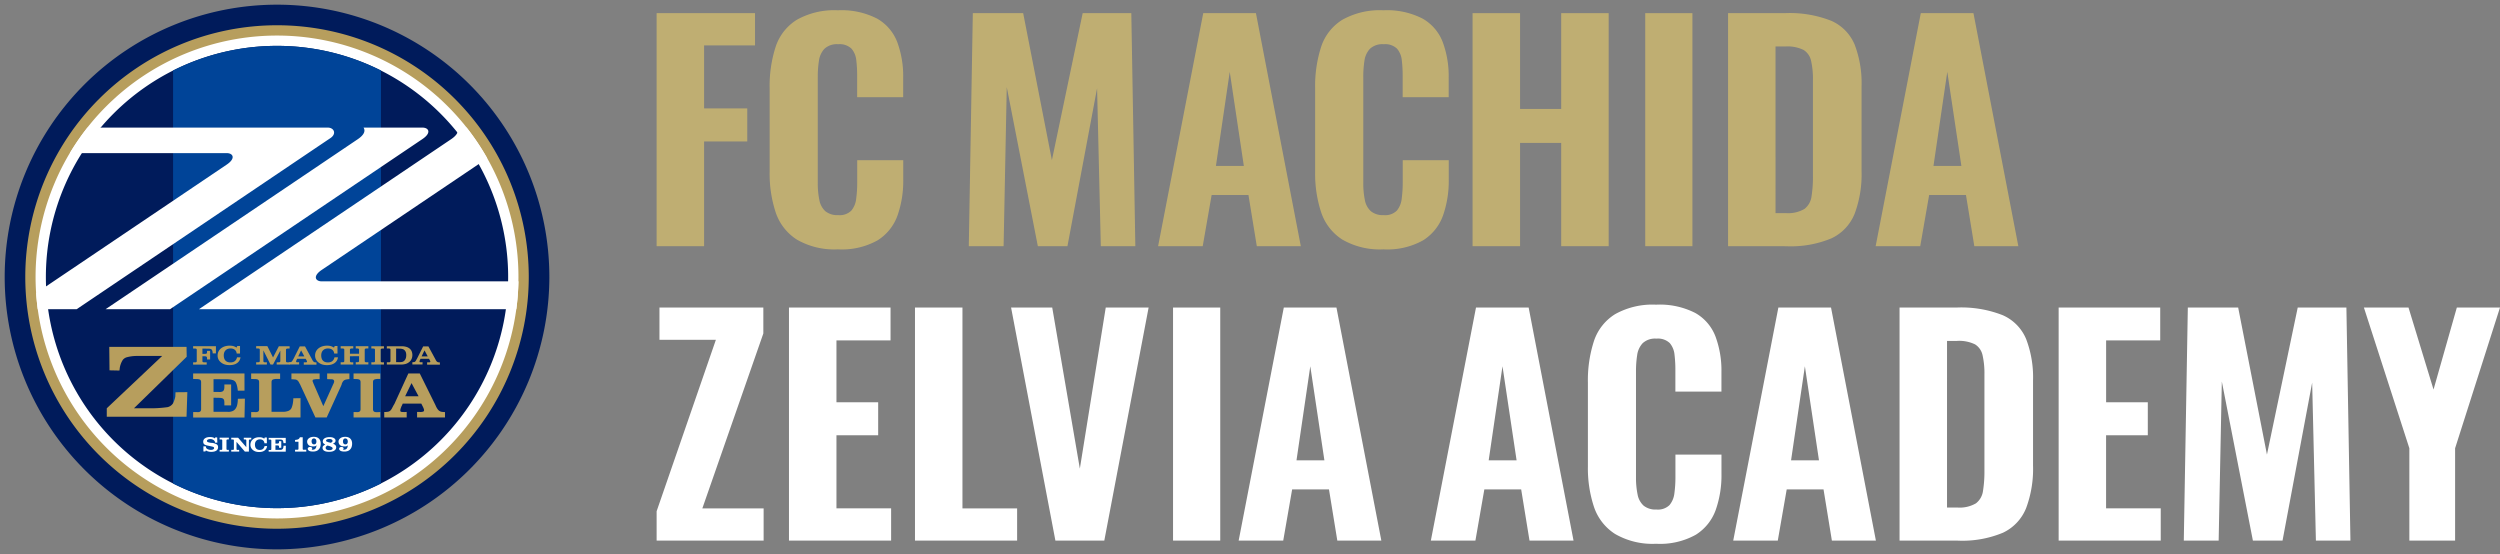 <svg xmlns="http://www.w3.org/2000/svg" width="243.671" height="54" viewBox="0 0 243.671 54">
  <rect x="0" y="0" width="243.671" height="54" fill="#808080" stroke="none"/>
  <g id="logo" transform="translate(-651.908 -557.046)">
    <g id="グループ_50" data-name="グループ 50" transform="translate(-9 1)">
      <g id="グループ_14" data-name="グループ 14" transform="translate(724.908 585.741)">
        <path id="パス_10" data-name="パス 10" d="M724.908,617.865v-2.86l5.777-16.714h-5.5V595.15h10.124v2.525l-5.945,17.05h5.973v3.141Z" transform="translate(-724.908 -594.869)" fill="#fff"/>
        <path id="パス_11" data-name="パス 11" d="M741.872,617.865V595.15h9.9v3.2H746.5v6.03h4.066V607.6H746.5v7.123h5.328v3.141Z" transform="translate(-728.972 -594.869)" fill="#fff"/>
        <path id="パス_12" data-name="パス 12" d="M758.023,617.865V595.15h4.627v19.575h5.328v3.141Z" transform="translate(-732.841 -594.869)" fill="#fff"/>
        <path id="パス_13" data-name="パス 13" d="M774.66,617.865l-4.319-22.715h4.01l2.692,15.7,2.524-15.7h4.179l-4.319,22.715Z" transform="translate(-735.792 -594.869)" fill="#fff"/>
        <path id="パス_14" data-name="パス 14" d="M791.1,617.865V595.15h4.6v22.715Z" transform="translate(-740.765 -594.869)" fill="#fff"/>
        <path id="パス_15" data-name="パス 15" d="M799.51,617.865l4.4-22.715h5.132l4.375,22.715h-4.291l-.813-4.992h-3.59l-.869,4.992Zm5.637-7.824h2.72l-1.375-9.169Z" transform="translate(-742.78 -594.869)" fill="#fff"/>
        <path id="パス_16" data-name="パス 16" d="M824.144,617.865l4.4-22.715h5.132l4.375,22.715h-4.291l-.813-4.992h-3.59l-.87,4.992Zm5.637-7.824h2.72l-1.375-9.169Z" transform="translate(-748.681 -594.869)" fill="#fff"/>
        <path id="パス_17" data-name="パス 17" d="M850.925,618.086a7.281,7.281,0,0,1-4-.954,5.024,5.024,0,0,1-2.062-2.65,11.991,11.991,0,0,1-.589-3.94v-8.161a12.39,12.39,0,0,1,.589-4.052,4.894,4.894,0,0,1,2.062-2.621,7.462,7.462,0,0,1,4-.926,7.587,7.587,0,0,1,3.827.815,4.455,4.455,0,0,1,1.963,2.3,9.532,9.532,0,0,1,.575,3.449v1.907H852.8v-2.132a12.262,12.262,0,0,0-.084-1.472,2.046,2.046,0,0,0-.462-1.122,1.663,1.663,0,0,0-1.3-.435,1.77,1.77,0,0,0-1.347.45,2.132,2.132,0,0,0-.532,1.163,10.2,10.2,0,0,0-.113,1.584v10.32a8,8,0,0,0,.154,1.669,1.936,1.936,0,0,0,.589,1.093,1.847,1.847,0,0,0,1.249.378,1.615,1.615,0,0,0,1.275-.434,2.174,2.174,0,0,0,.477-1.164,11.6,11.6,0,0,0,.1-1.543v-2.215h4.487v1.879a10.179,10.179,0,0,1-.561,3.519,4.739,4.739,0,0,1-1.935,2.412A7.148,7.148,0,0,1,850.925,618.086Z" transform="translate(-753.504 -594.781)" fill="#fff"/>
        <path id="パス_18" data-name="パス 18" d="M862.9,617.865l4.4-22.715h5.132l4.374,22.715h-4.29l-.814-4.992h-3.589l-.87,4.992Zm5.637-7.824h2.721l-1.375-9.169Z" transform="translate(-757.965 -594.869)" fill="#fff"/>
        <path id="パス_19" data-name="パス 19" d="M884.217,617.865V595.15h5.553a11.017,11.017,0,0,1,4.5.744,4.377,4.377,0,0,1,2.285,2.327,10.456,10.456,0,0,1,.673,4.053v8.272a10.953,10.953,0,0,1-.673,4.151,4.5,4.5,0,0,1-2.257,2.4,10.279,10.279,0,0,1-4.417.771Zm4.627-3.225h.982a3.144,3.144,0,0,0,1.837-.407,1.824,1.824,0,0,0,.687-1.205,11.77,11.77,0,0,0,.14-1.977v-9.366a7.915,7.915,0,0,0-.183-1.893,1.65,1.65,0,0,0-.729-1.052,3.539,3.539,0,0,0-1.78-.337h-.953Z" transform="translate(-763.071 -594.869)" fill="#fff"/>
        <path id="パス_20" data-name="パス 20" d="M904.61,617.865V595.15h9.9v3.2h-5.273v6.03H913.3V607.6h-4.067v7.123h5.328v3.141Z" transform="translate(-767.957 -594.869)" fill="#fff"/>
        <path id="パス_21" data-name="パス 21" d="M920.651,617.865l.393-22.715h4.907l2.805,14.331,3-14.331H936.5l.393,22.715h-3.366l-.364-15.4-2.888,15.4h-2.889l-3.028-15.508-.309,15.508Z" transform="translate(-771.8 -594.869)" fill="#fff"/>
        <path id="パス_22" data-name="パス 22" d="M948.166,617.865v-9l-4.43-13.714h4.347l2.439,7.992,2.271-7.992H957l-4.375,13.714v9Z" transform="translate(-777.33 -594.869)" fill="#fff"/>
      </g>
      <g id="グループ_15" data-name="グループ 15" transform="translate(724.908 557.046)">
        <path id="パス_23" data-name="パス 23" d="M756.088,580.13V557.415h9.591v3.141h-4.963V566.7h4.206v3.225h-4.206V580.13Z" transform="translate(-756.088 -557.134)" fill="#bfae72"/>
        <path id="パス_24" data-name="パス 24" d="M777.226,580.35a7.288,7.288,0,0,1-4-.953,5.03,5.03,0,0,1-2.061-2.65,12.015,12.015,0,0,1-.589-3.94v-8.16a12.408,12.408,0,0,1,.589-4.052,4.893,4.893,0,0,1,2.061-2.621,7.452,7.452,0,0,1,4-.926,7.59,7.59,0,0,1,3.828.814,4.463,4.463,0,0,1,1.964,2.3,9.544,9.544,0,0,1,.574,3.45v1.907h-4.487v-2.132a12.291,12.291,0,0,0-.084-1.473,2.052,2.052,0,0,0-.463-1.121,1.66,1.66,0,0,0-1.3-.436,1.772,1.772,0,0,0-1.346.449,2.134,2.134,0,0,0-.532,1.164,10.206,10.206,0,0,0-.113,1.584v10.32a8.048,8.048,0,0,0,.154,1.668,1.942,1.942,0,0,0,.589,1.094,1.846,1.846,0,0,0,1.248.378,1.614,1.614,0,0,0,1.276-.435,2.165,2.165,0,0,0,.477-1.163,11.524,11.524,0,0,0,.1-1.542v-2.215h4.487v1.878a10.186,10.186,0,0,1-.561,3.519,4.739,4.739,0,0,1-1.935,2.412A7.143,7.143,0,0,1,777.226,580.35Z" transform="translate(-759.56 -557.046)" fill="#bfae72"/>
        <path id="パス_25" data-name="パス 25" d="M796.1,580.13l.392-22.715H801.4l2.8,14.331,3-14.331h4.74l.393,22.715h-3.365l-.364-15.4-2.889,15.4H802.83L799.8,564.622l-.308,15.508Z" transform="translate(-765.673 -557.134)" fill="#bfae72"/>
        <path id="パス_26" data-name="パス 26" d="M820.364,580.13l4.4-22.715H829.9l4.375,22.715h-4.29l-.814-4.992h-3.588l-.87,4.992ZM826,572.306h2.721l-1.374-9.17Z" transform="translate(-771.486 -557.134)" fill="#bfae72"/>
        <path id="パス_27" data-name="パス 27" d="M847.145,580.35a7.288,7.288,0,0,1-4-.953,5.03,5.03,0,0,1-2.062-2.65,12.014,12.014,0,0,1-.589-3.94v-8.16a12.407,12.407,0,0,1,.589-4.052,4.893,4.893,0,0,1,2.062-2.621,7.452,7.452,0,0,1,4-.926,7.586,7.586,0,0,1,3.827.814,4.456,4.456,0,0,1,1.963,2.3,9.526,9.526,0,0,1,.575,3.45v1.907h-4.486v-2.132a12.238,12.238,0,0,0-.084-1.473,2.05,2.05,0,0,0-.463-1.121,1.659,1.659,0,0,0-1.3-.436,1.773,1.773,0,0,0-1.346.449,2.135,2.135,0,0,0-.532,1.164,10.191,10.191,0,0,0-.113,1.584v10.32a8.048,8.048,0,0,0,.154,1.668,1.942,1.942,0,0,0,.589,1.094,1.845,1.845,0,0,0,1.248.378,1.615,1.615,0,0,0,1.276-.435,2.168,2.168,0,0,0,.477-1.163,11.6,11.6,0,0,0,.1-1.542v-2.215h4.486v1.878a10.193,10.193,0,0,1-.56,3.519,4.74,4.74,0,0,1-1.935,2.412A7.143,7.143,0,0,1,847.145,580.35Z" transform="translate(-776.309 -557.046)" fill="#bfae72"/>
        <path id="パス_28" data-name="パス 28" d="M860.671,580.13V557.415H865.3v9.338h4.01v-9.338h4.627V580.13h-4.627V570.063H865.3V580.13Z" transform="translate(-781.142 -557.134)" fill="#bfae72"/>
        <path id="パス_29" data-name="パス 29" d="M882.8,580.13V557.415h4.6V580.13Z" transform="translate(-786.442 -557.134)" fill="#bfae72"/>
        <path id="パス_30" data-name="パス 30" d="M893.419,580.13V557.415h5.553a11,11,0,0,1,4.5.744,4.378,4.378,0,0,1,2.286,2.327,10.467,10.467,0,0,1,.672,4.052v8.273a10.97,10.97,0,0,1-.672,4.151,4.494,4.494,0,0,1-2.258,2.4,10.276,10.276,0,0,1-4.417.772Zm4.627-3.225h.982a3.152,3.152,0,0,0,1.836-.407,1.827,1.827,0,0,0,.687-1.206,11.787,11.787,0,0,0,.14-1.978v-9.366a7.957,7.957,0,0,0-.182-1.893,1.656,1.656,0,0,0-.729-1.052,3.543,3.543,0,0,0-1.781-.338h-.954Z" transform="translate(-788.987 -557.134)" fill="#bfae72"/>
        <path id="パス_31" data-name="パス 31" d="M912.336,580.13l4.4-22.715h5.132l4.375,22.715h-4.29l-.814-4.992h-3.589l-.869,4.992Zm5.636-7.824h2.72l-1.374-9.17Z" transform="translate(-793.519 -557.134)" fill="#bfae72"/>
      </g>
    </g>
    <g id="グループ_49" data-name="グループ 49" transform="translate(-315.295 210.742)">
      <path id="パス_52" data-name="パス 52" d="M994.2,400.3a27,27,0,1,1,27-27,27.031,27.031,0,0,1-27,27" transform="translate(0)" fill="none"/>
      <g id="グループ_48" data-name="グループ 48" transform="translate(967.659 346.759)">
        <path id="パス_53" data-name="パス 53" d="M994.847,400.49a26.544,26.544,0,1,1,26.544-26.545,26.575,26.575,0,0,1-26.544,26.545" transform="translate(-968.302 -347.401)" fill="#001b5b"/>
        <path id="パス_54" data-name="パス 54" d="M997.673,401.309a24.537,24.537,0,1,1,24.537-24.537,24.565,24.565,0,0,1-24.537,24.537" transform="translate(-971.128 -350.228)" fill="#b79e5d"/>
        <path id="パス_55" data-name="パス 55" d="M999.087,401.719a23.533,23.533,0,1,0-23.533-23.533,23.559,23.559,0,0,0,23.533,23.533" transform="translate(-972.543 -351.642)" fill="#fff"/>
        <g id="グループ_44" data-name="グループ 44" transform="translate(4.015 4.015)">
          <path id="パス_56" data-name="パス 56" d="M1023.03,379.6A22.529,22.529,0,1,1,1000.5,357.07,22.529,22.529,0,0,1,1023.03,379.6" transform="translate(-977.972 -357.07)" fill="#001b5b"/>
          <g id="グループ_43" data-name="グループ 43" transform="translate(12.398)">
            <path id="パス_57" data-name="パス 57" d="M1007.83,399.726a22.566,22.566,0,0,0,20.262,0V359.472a22.564,22.564,0,0,0-20.262,0Z" transform="translate(-1007.83 -357.07)" fill="#004498"/>
          </g>
        </g>
        <path id="パス_58" data-name="パス 58" d="M1004.106,376.256H980.689a23.617,23.617,0,0,0-1.718,2.487h15.287c.613,0,.916.5.006,1.116l-18.581,12.527q.054.794.157,1.573h3.791s23.995-16.186,24.726-16.672c.646-.428.363-1.031-.25-1.031m-.581,14.987c-.614,0-.916-.5-.006-1.116l16.131-10.875a23.489,23.489,0,0,0-2.014-3h-.939c.232.365-.01.751-.538,1.115l-24.606,16.588h30.933a23.88,23.88,0,0,0,.206-2.716Zm9.808-14.987h-5.738c.23.365-.011.751-.54,1.115L982.45,393.959h6.283l24.605-16.588c.91-.614.608-1.115-.005-1.115" transform="translate(-972.617 -364.274)" fill="#fff"/>
        <g id="グループ_47" data-name="グループ 47" transform="translate(9.953 33.242)">
          <g id="グループ_45" data-name="グループ 45">
            <path id="パス_59" data-name="パス 59" d="M993.518,429.927a.474.474,0,0,1-.017.107l-.964-.021-.024-2.286h7.532l.015.963-5.136,5.018h1.333a11.608,11.608,0,0,0,1.943-.108.871.871,0,0,0,.534-.382,2.548,2.548,0,0,0,.218-.654l.018-.414,1.154-.012-.08,2.4h-7.774v-.826l5.4-5.1h-2.547a3.734,3.734,0,0,0-.85.113.776.776,0,0,0-.437.265,2.015,2.015,0,0,0-.316.945" transform="translate(-992.272 -427.614)" fill="#b79e5d"/>
            <path id="パス_60" data-name="パス 60" d="M1017.547,435.652h-.652a2.957,2.957,0,0,0-.074-.463,1.529,1.529,0,0,0-.131-.354.512.512,0,0,0-.3-.221,1.864,1.864,0,0,0-.572-.073l-1.29-.013v1.247h.5a.024.024,0,0,0,.015.006h.037a.917.917,0,0,0,.237-.026.317.317,0,0,0,.151-.076.314.314,0,0,0,.088-.154.9.9,0,0,0,.029-.244v-.238h.66v2.044h-.66v-.257a1.033,1.033,0,0,0-.024-.241.258.258,0,0,0-.086-.145.306.306,0,0,0-.165-.074,1.444,1.444,0,0,0-.282-.023l-.5-.012v1.376h1.385a.017.017,0,0,0,.011.006h.025a1.1,1.1,0,0,0,.422-.073.664.664,0,0,0,.29-.223,1,1,0,0,0,.176-.394,2.623,2.623,0,0,0,.059-.588l.689-.013-.037,1.838h-5.006v-.527h.382a.07.07,0,0,0,.029.006h.022a.679.679,0,0,0,.155-.016.257.257,0,0,0,.1-.048.191.191,0,0,0,.065-.09.391.391,0,0,0,.023-.142V434.81a.355.355,0,0,0-.023-.129.193.193,0,0,0-.065-.09.346.346,0,0,0-.121-.051.774.774,0,0,0-.187-.02l-.382-.013v-.533h5.006Z" transform="translate(-1004.125 -431.268)" fill="#b79e5d"/>
            <path id="パス_61" data-name="パス 61" d="M1029.15,437.708a1.532,1.532,0,0,0,.62-.083.572.572,0,0,0,.319-.289,2.1,2.1,0,0,0,.125-.431,3.267,3.267,0,0,0,.051-.514l.7-.012v1.883h-4.81v-.527h.382a.074.074,0,0,0,.03.006h.022a.673.673,0,0,0,.154-.016.246.246,0,0,0,.1-.049.192.192,0,0,0,.067-.09.4.4,0,0,0,.021-.141V434.81a.367.367,0,0,0-.021-.129.2.2,0,0,0-.067-.09.33.33,0,0,0-.121-.051.759.759,0,0,0-.187-.02l-.382-.013v-.533h2.823v.533h-.44a1.519,1.519,0,0,0-.187.033.336.336,0,0,0-.121.051.2.2,0,0,0-.066.09.407.407,0,0,0-.022.142v2.885Z" transform="translate(-1012.083 -431.268)" fill="#b79e5d"/>
            <path id="パス_62" data-name="パス 62" d="M1039.679,435.022a.619.619,0,0,0,.047-.1.4.4,0,0,0,.026-.077.2.2,0,0,0,.018-.058.362.362,0,0,0,0-.051.2.2,0,0,0-.018-.087.177.177,0,0,0-.055-.061.212.212,0,0,0-.089-.039.672.672,0,0,0-.139-.012l-.381-.013v-.552h2.17v.552a2,2,0,0,0-.341.045.479.479,0,0,0-.2.09.592.592,0,0,0-.114.135,1.057,1.057,0,0,0-.084.174.1.1,0,0,0-.01.029.124.124,0,0,0,0,.029.075.075,0,0,0-.011.029.109.109,0,0,1-.012.03c0,.008-.009.018-.014.029a.062.062,0,0,0-.008.029.309.309,0,0,1-.014.035.294.294,0,0,1-.015.029l-1.392,3.053h-1.1l-1.5-3.239c-.015-.022-.029-.046-.044-.071a.519.519,0,0,1-.037-.077c-.014-.022-.028-.043-.04-.064s-.023-.04-.033-.058a.534.534,0,0,0-.114-.116.425.425,0,0,0-.129-.064c-.049-.009-.11-.016-.184-.022s-.159-.01-.256-.01v-.565h2.749v.552H1038c-.064.008-.116.016-.157.022a.518.518,0,0,0-.1.022.135.135,0,0,0-.056.048.13.13,0,0,0-.018.068v.028a.052.052,0,0,0,.007.029.061.061,0,0,0,.008.033l.014.025v.01s0,0,.007,0v.012a.016.016,0,0,0,.005.013.024.024,0,0,0,.01.013.067.067,0,0,0,0,.016c0,.007.007.014.011.023v.01s0,0,.008,0,0,.008,0,.01a.012.012,0,0,1,0,.01l.976,2.243Z" transform="translate(-1017.61 -431.268)" fill="#b79e5d"/>
            <path id="パス_63" data-name="パス 63" d="M1050.193,433.975h2.605v.533h-.316a1.648,1.648,0,0,0-.187.032.34.34,0,0,0-.12.051.2.2,0,0,0-.066.09.419.419,0,0,0-.021.142v2.608a.462.462,0,0,0,.021.151.2.2,0,0,0,.066.094.258.258,0,0,0,.12.054.908.908,0,0,0,.188.016l.316-.012v.527h-2.605v-.527h.288a.087.087,0,0,0,.03.006h.023a.635.635,0,0,0,.153-.016.256.256,0,0,0,.1-.048.189.189,0,0,0,.066-.09.407.407,0,0,0,.022-.142V434.81a.368.368,0,0,0-.022-.129.191.191,0,0,0-.066-.09.355.355,0,0,0-.12-.051.79.79,0,0,0-.188-.02l-.288-.013Z" transform="translate(-1026.142 -431.268)" fill="#b79e5d"/>
            <path id="パス_64" data-name="パス 64" d="M1059.2,436.911c-.005.013-.01.024-.014.032a.042.042,0,0,0-.008.026.288.288,0,0,1-.015.032l-.015.026c0,.017-.011.034-.019.051s-.016.034-.025.051-.011.025-.019.038l-.019.039a.053.053,0,0,0-.011.016.079.079,0,0,0,0,.016c0,.009-.009.016-.01.02a.031.031,0,0,0,0,.019.291.291,0,0,0-.034.077c-.007.026-.016.052-.025.077s-.01.051-.015.077a.349.349,0,0,0-.007.071.172.172,0,0,0,.018.081.1.1,0,0,0,.064.048.52.52,0,0,0,.12.019c.056,0,.125.007.209.007l.212-.014v.541H1057.4v-.541a.024.024,0,0,0,.019.007h.055a1.586,1.586,0,0,0,.216-.013.892.892,0,0,0,.172-.038.432.432,0,0,0,.154-.11.871.871,0,0,0,.139-.2l.03-.061c.01-.02.02-.038.03-.054l.015-.026a.123.123,0,0,0,.014-.032c.005-.008.01-.017.015-.026a.161.161,0,0,0,.015-.025v-.01s0-.005.007-.01a.014.014,0,0,0,.007-.012.019.019,0,0,1,.005-.013.033.033,0,0,1,.011-.013.188.188,0,0,0,.021-.035.248.248,0,0,1,.022-.035c.005-.009.012-.019.018-.032a.351.351,0,0,0,.019-.039.428.428,0,0,0,.04-.07c.012-.026.024-.052.033-.078l1.291-2.821h1.115l1.525,3.077a.387.387,0,0,1,.022.055.168.168,0,0,0,.023.042.179.179,0,0,0,.018.046.245.245,0,0,1,.018.039.172.172,0,0,1,.023.038.126.126,0,0,0,.022.039.149.149,0,0,0,.018.035l.019.029a.849.849,0,0,0,.127.167.543.543,0,0,0,.144.109.573.573,0,0,0,.2.064,1.881,1.881,0,0,0,.3.02v.527H1060.6v-.541h.257a.051.051,0,0,0,.023.007h.058a.867.867,0,0,0,.139-.01c.038-.007.073-.014.1-.022a.177.177,0,0,0,.078-.052.12.12,0,0,0,.025-.077.3.3,0,0,0-.007-.068.784.784,0,0,0-.021-.081c-.01-.026-.02-.052-.033-.08a.861.861,0,0,1-.032-.086l-.016-.026c0-.009-.01-.017-.014-.026l-.015-.025c0-.009-.01-.02-.015-.032s-.019-.042-.029-.061-.019-.038-.029-.054l-.026-.055c-.007-.015-.016-.031-.025-.048v-.013Zm.858-2-.623,1.286h1.312Z" transform="translate(-1030.357 -431.268)" fill="#b79e5d"/>
            <path id="パス_65" data-name="パス 65" d="M1014.759,428.278h-.317a.954.954,0,0,0-.017-.182.626.626,0,0,0-.05-.15.213.213,0,0,0-.125-.1.718.718,0,0,0-.242-.033l-.565-.006v.513h.217a.034.034,0,0,0,.015,0h.011a.507.507,0,0,0,.1-.008.121.121,0,0,0,.06-.027.112.112,0,0,0,.036-.059.366.366,0,0,0,.012-.1v-.1h.3v.842h-.3v-.1a.411.411,0,0,0-.012-.105.115.115,0,0,0-.036-.063.151.151,0,0,0-.07-.032.53.53,0,0,0-.12-.011l-.214-.005v.463a.164.164,0,0,0,.01.063.072.072,0,0,0,.03.038.131.131,0,0,0,.054.021.527.527,0,0,0,.089.006l.234,0v.222h-1.323v-.219h.173l.014,0h.01a.342.342,0,0,0,.07-.006.1.1,0,0,0,.047-.021.075.075,0,0,0,.03-.037.14.14,0,0,0,.01-.059v-1.1a.124.124,0,0,0-.01-.053.08.08,0,0,0-.03-.037.148.148,0,0,0-.054-.021.351.351,0,0,0-.086-.009l-.173-.005v-.222h2.222Z" transform="translate(-1004.122 -427.527)" fill="#b79e5d"/>
            <path id="パス_66" data-name="パス 66" d="M1020.467,428.22h-.324a.577.577,0,0,0-.055-.206.471.471,0,0,0-.125-.157.535.535,0,0,0-.185-.1.8.8,0,0,0-.239-.034.745.745,0,0,0-.27.046.544.544,0,0,0-.208.136.574.574,0,0,0-.134.214.831.831,0,0,0-.043.278.991.991,0,0,0,.041.294.574.574,0,0,0,.127.216.556.556,0,0,0,.207.133.81.81,0,0,0,.277.044.838.838,0,0,0,.232-.031.576.576,0,0,0,.19-.095.6.6,0,0,0,.135-.156.719.719,0,0,0,.081-.213l.341-.005a.875.875,0,0,1-.112.328.8.8,0,0,1-.226.239.986.986,0,0,1-.325.147,1.636,1.636,0,0,1-.414.048,1.556,1.556,0,0,1-.457-.064,1.127,1.127,0,0,1-.371-.2.886.886,0,0,1-.246-.3.819.819,0,0,1-.081-.366.912.912,0,0,1,.081-.389.885.885,0,0,1,.246-.309,1.146,1.146,0,0,1,.376-.2,1.554,1.554,0,0,1,.474-.068c.044,0,.086,0,.127.005s.078.007.114.013a.833.833,0,0,1,.105.022.73.73,0,0,1,.105.035c.018.007.035.015.053.023l.054.027a.569.569,0,0,1,.053.03l.057.032.073-.155h.267Z" transform="translate(-1007.482 -427.456)" fill="#b79e5d"/>
            <path id="パス_67" data-name="パス 67" d="M1028.977,428.671l.565-1.092h1.05v.222h-.173a.624.624,0,0,0-.086.014.156.156,0,0,0-.055.02.088.088,0,0,0-.03.038.144.144,0,0,0-.01.059v1.085a.164.164,0,0,0,.01.063.079.079,0,0,0,.03.038.119.119,0,0,0,.055.023.5.5,0,0,0,.086.007l.173-.005v.219h-1.26v-.219h.174a.032.032,0,0,0,.013,0h.01a.387.387,0,0,0,.071-.007.1.1,0,0,0,.047-.021.077.077,0,0,0,.03-.037.153.153,0,0,0,.01-.059v-1.016l-.709,1.355h-.25l-.692-1.374v1.029a.172.172,0,0,0,.01.063.077.077,0,0,0,.031.038.116.116,0,0,0,.055.023.481.481,0,0,0,.085.007l.157-.005v.219h-1.042v-.219h.173a.032.032,0,0,0,.013,0h.01a.381.381,0,0,0,.07-.007.1.1,0,0,0,.047-.021.074.074,0,0,0,.03-.037.144.144,0,0,0,.01-.059v-1.1a.129.129,0,0,0-.01-.053.083.083,0,0,0-.03-.038.157.157,0,0,0-.056-.02.335.335,0,0,0-.085-.009l-.173-.005v-.222h1.092Z" transform="translate(-1012.773 -427.527)" fill="#b79e5d"/>
            <path id="パス_68" data-name="パス 68" d="M1035.791,428.8a.049.049,0,0,1-.007.013.019.019,0,0,0,0,.01l-.006.013a.08.08,0,0,0-.007.011.111.111,0,0,1-.009.022.114.114,0,0,1-.011.021.132.132,0,0,1-.009.016.1.1,0,0,0-.008.016.028.028,0,0,0-.005.006l0,.007,0,.008s0,0,0,.008a.106.106,0,0,0-.015.032l-.012.032c0,.01,0,.021-.007.032a.144.144,0,0,0,0,.029.07.07,0,0,0,.008.034.05.05,0,0,0,.029.02.294.294,0,0,0,.054.008c.026,0,.057,0,.1,0l.1-.006v.225h-.993v-.225a.011.011,0,0,0,.009,0h.025a.8.8,0,0,0,.1-.005.409.409,0,0,0,.078-.016.205.205,0,0,0,.071-.045.383.383,0,0,0,.063-.083l.014-.026c0-.008.008-.015.013-.022l.007-.011a.065.065,0,0,0,.006-.013l.007-.011.007-.011v0l0,0a.005.005,0,0,0,0,0,.009.009,0,0,1,0-.006l0,0,.01-.014a.04.04,0,0,1,.01-.015l.008-.014a.145.145,0,0,0,.009-.016.345.345,0,0,0,.019-.029c.005-.01.01-.021.015-.032l.588-1.172h.509l.695,1.28a.117.117,0,0,1,.01.022.077.077,0,0,0,.01.017.085.085,0,0,0,.008.019.071.071,0,0,1,.009.016.059.059,0,0,1,.01.016.058.058,0,0,0,.01.016l.008.015a.031.031,0,0,1,.008.012.39.39,0,0,0,.059.069.273.273,0,0,0,.064.046.307.307,0,0,0,.092.027.945.945,0,0,0,.135.008v.219h-1.236v-.225h.117a.022.022,0,0,0,.01,0h.027a.405.405,0,0,0,.063,0l.047-.009a.093.093,0,0,0,.036-.021.049.049,0,0,0,.011-.032.115.115,0,0,0,0-.028.18.18,0,0,0-.01-.034l-.015-.034a.348.348,0,0,1-.015-.036s0-.007-.006-.011l-.007-.01-.007-.011a.082.082,0,0,1-.007-.013c0-.009-.009-.018-.013-.025l-.013-.023c0-.009-.008-.017-.012-.022l-.012-.02V428.8Zm.391-.818-.284.588h.6Z" transform="translate(-1017.242 -427.528)" fill="#b79e5d"/>
            <path id="パス_69" data-name="パス 69" d="M1043.349,428.22h-.324a.577.577,0,0,0-.055-.206.492.492,0,0,0-.125-.157.55.55,0,0,0-.186-.1.8.8,0,0,0-.239-.034.751.751,0,0,0-.271.046.549.549,0,0,0-.208.136.576.576,0,0,0-.134.214.819.819,0,0,0-.044.278.941.941,0,0,0,.041.294.53.53,0,0,0,.333.349.813.813,0,0,0,.278.044.839.839,0,0,0,.232-.031.534.534,0,0,0,.325-.25.723.723,0,0,0,.082-.213l.34-.005a.875.875,0,0,1-.111.328.816.816,0,0,1-.226.239,1,1,0,0,1-.326.147,1.624,1.624,0,0,1-.412.048,1.561,1.561,0,0,1-.458-.064,1.117,1.117,0,0,1-.37-.2.872.872,0,0,1-.246-.3.811.811,0,0,1-.081-.366.9.9,0,0,1,.081-.389.871.871,0,0,1,.246-.309,1.13,1.13,0,0,1,.375-.2,1.548,1.548,0,0,1,.473-.068c.044,0,.086,0,.127.005s.078.007.113.013a.838.838,0,0,1,.105.022.753.753,0,0,1,.106.035l.053.023.053.027a.55.55,0,0,1,.053.03l.057.032.073-.155h.267Z" transform="translate(-1020.862 -427.456)" fill="#b79e5d"/>
            <path id="パス_70" data-name="パス 70" d="M1048.071,428.556v.46a.165.165,0,0,0,.01.063.077.077,0,0,0,.03.038.125.125,0,0,0,.056.023.481.481,0,0,0,.085.007l.144-.005v.219h-1.229v-.219h.172l.014,0h.01a.38.38,0,0,0,.07-.007.1.1,0,0,0,.046-.021.085.085,0,0,0,.032-.037.17.17,0,0,0,.009-.059v-1.1a.152.152,0,0,0-.009-.053.088.088,0,0,0-.032-.038.149.149,0,0,0-.054-.02.346.346,0,0,0-.086-.009l-.172-.005v-.221h1.229v.221h-.144a.588.588,0,0,0-.085.014.163.163,0,0,0-.056.02.082.082,0,0,0-.03.038.148.148,0,0,0-.01.059v.382h.889v-.388a.129.129,0,0,0-.01-.053.076.076,0,0,0-.029-.038.164.164,0,0,0-.055-.02.339.339,0,0,0-.085-.009l-.144-.005v-.221h1.23v.221h-.173a.576.576,0,0,0-.086.014.16.16,0,0,0-.056.02.088.088,0,0,0-.03.038.155.155,0,0,0-.01.059v1.085a.173.173,0,0,0,.01.063.082.082,0,0,0,.03.038.123.123,0,0,0,.056.023.483.483,0,0,0,.086.007l.173-.005v.219h-1.23v-.219h.144l.013,0h.01a.378.378,0,0,0,.07-.007.111.111,0,0,0,.047-.021.074.074,0,0,0,.029-.037.144.144,0,0,0,.01-.059v-.465Z" transform="translate(-1024.372 -427.528)" fill="#b79e5d"/>
            <path id="パス_71" data-name="パス 71" d="M1054.368,427.579h1.229v.221h-.143a.593.593,0,0,0-.085.014.157.157,0,0,0-.055.02.088.088,0,0,0-.03.038.151.151,0,0,0-.01.059v1.085a.17.17,0,0,0,.01.063.078.078,0,0,0,.03.038.121.121,0,0,0,.055.023.486.486,0,0,0,.085.007l.143-.005v.219h-1.229v-.219h.174a.03.03,0,0,0,.013,0h.01a.348.348,0,0,0,.071-.007.093.093,0,0,0,.046-.02.076.076,0,0,0,.03-.036.156.156,0,0,0,.01-.059v-1.1a.136.136,0,0,0-.01-.054.082.082,0,0,0-.03-.038.149.149,0,0,0-.055-.02.329.329,0,0,0-.085-.009l-.174-.005Z" transform="translate(-1028.583 -427.528)" fill="#b79e5d"/>
            <path id="パス_72" data-name="パス 72" d="M1058,427.579h1.477a1.586,1.586,0,0,1,.424.061.877.877,0,0,1,.322.168.707.707,0,0,1,.2.27.99.99,0,0,1-.009.738.816.816,0,0,1-.221.294.988.988,0,0,1-.349.19,1.51,1.51,0,0,1-.446.061H1058v-.219h.174a.028.028,0,0,0,.013,0h.01a.379.379,0,0,0,.07-.007.112.112,0,0,0,.047-.021.074.074,0,0,0,.03-.037.155.155,0,0,0,.01-.059v-1.1a.136.136,0,0,0-.01-.054.082.082,0,0,0-.03-.038.164.164,0,0,0-.056-.02.33.33,0,0,0-.085-.009L1058,427.8Zm1.189,1.552.012,0h.032a1.431,1.431,0,0,0,.156-.008,1.106,1.106,0,0,0,.118-.021.5.5,0,0,0,.105-.044.415.415,0,0,0,.088-.068.51.51,0,0,0,.086-.107.7.7,0,0,0,.059-.126.755.755,0,0,0,.036-.149,1.359,1.359,0,0,0,.011-.181.82.82,0,0,0-.037-.253.537.537,0,0,0-.114-.193.429.429,0,0,0-.206-.127,1.049,1.049,0,0,0-.319-.041l-.311-.006v1.323Z" transform="translate(-1030.705 -427.528)" fill="#b79e5d"/>
            <path id="パス_73" data-name="パス 73" d="M1064.755,428.8a.119.119,0,0,1-.006.013.017.017,0,0,0,0,.01.062.062,0,0,1-.007.013.071.071,0,0,1-.006.011.185.185,0,0,1-.008.022l-.012.021a.176.176,0,0,1-.009.016l-.009.016,0,.006a.013.013,0,0,0,0,.007l-.005.008a.021.021,0,0,0,0,.008.145.145,0,0,0-.015.032.161.161,0,0,1-.011.032c0,.01,0,.021-.006.032a.131.131,0,0,0,0,.029.068.068,0,0,0,.008.034.054.054,0,0,0,.029.02.308.308,0,0,0,.055.008c.026,0,.058,0,.1,0l.1-.006v.225h-.992v-.225a.01.01,0,0,0,.007,0h.025a.823.823,0,0,0,.1-.005.411.411,0,0,0,.078-.016.2.2,0,0,0,.07-.045.392.392,0,0,0,.063-.083.246.246,0,0,1,.014-.026.209.209,0,0,1,.013-.022l.007-.011.007-.013a.054.054,0,0,1,.006-.011l.006-.011v0l0,0a.006.006,0,0,0,0,0,.007.007,0,0,1,0-.006s0,0,0,0l.011-.014a.041.041,0,0,1,.009-.015.1.1,0,0,0,.009-.014.109.109,0,0,0,.007-.016.208.208,0,0,0,.02-.029c0-.01.01-.021.015-.032l.588-1.172h.509l.695,1.28a.125.125,0,0,1,.01.022.07.07,0,0,0,.01.017c0,.007.006.013.008.019a.073.073,0,0,1,.009.016.044.044,0,0,1,.01.016.077.077,0,0,0,.011.016.1.1,0,0,0,.009.015l.008.012a.348.348,0,0,0,.058.069.271.271,0,0,0,.066.046.3.3,0,0,0,.091.027.951.951,0,0,0,.135.008v.219H1065.4v-.225h.118a.019.019,0,0,0,.01,0h.026a.4.4,0,0,0,.063,0l.048-.009a.1.1,0,0,0,.034-.021.047.047,0,0,0,.012-.032.136.136,0,0,0,0-.028q0-.015-.01-.034l-.016-.034a.222.222,0,0,1-.014-.036s-.005-.007-.007-.011l-.007-.01a.089.089,0,0,0-.007-.011l-.007-.013c0-.009-.008-.018-.012-.025l-.014-.023c0-.009-.008-.017-.011-.022s-.007-.013-.012-.02V428.8Zm.391-.818-.284.588h.6Z" transform="translate(-1034.179 -427.528)" fill="#b79e5d"/>
          </g>
          <g id="グループ_46" data-name="グループ 46" transform="translate(9.406 8.906)">
            <path id="パス_74" data-name="パス 74" d="M1016.291,449.476h-.227v0h0v-.014c0-.006,0-.012-.005-.02a.116.116,0,0,1,0-.021.107.107,0,0,1,0-.017.094.094,0,0,1-.005-.015.1.1,0,0,0-.009-.029.237.237,0,0,1-.014-.028l-.007-.009-.008-.011L1016,449.3l0-.005a.027.027,0,0,0,0-.007l-.005-.005a.372.372,0,0,0-.067-.062.592.592,0,0,0-.088-.05.618.618,0,0,0-.1-.035.528.528,0,0,0-.106-.015h-.026a.622.622,0,0,0-.132.013.392.392,0,0,0-.107.037.188.188,0,0,0-.068.056.128.128,0,0,0-.022.074.11.11,0,0,0,.028.076.189.189,0,0,0,.084.05q.057.018.125.034c.045.01.095.019.146.028l.039,0,.039.007.019,0,.022,0a.088.088,0,0,1,.02,0l.021,0a1.421,1.421,0,0,1,.194.049,1.341,1.341,0,0,1,.177.071.292.292,0,0,1,.128.114.356.356,0,0,1,.042.179.411.411,0,0,1-.044.2.4.4,0,0,1-.129.144.678.678,0,0,1-.211.086,1.154,1.154,0,0,1-.283.03h-.037l-.007,0h-.005a.9.9,0,0,1-.127-.012,1.1,1.1,0,0,1-.125-.028.612.612,0,0,1-.117-.043.5.5,0,0,1-.1-.063l-.051.106h-.194v-.5h.23a.31.31,0,0,0,.011.04.159.159,0,0,1,.008.033s0,.009.005.013l0,.013a.027.027,0,0,0,0,.012l.005.009a.19.19,0,0,1,.009.019l.006.015a.069.069,0,0,0,.01.015l.009.012.006.007,0,.007,0,0a0,0,0,0,0,0,0l0,0,0,0a.278.278,0,0,0,.074.061.6.6,0,0,0,.105.049.815.815,0,0,0,.122.032.708.708,0,0,0,.13.012.643.643,0,0,0,.123-.012.381.381,0,0,0,.1-.037.2.2,0,0,0,.066-.056.115.115,0,0,0,.021-.07.158.158,0,0,0-.006-.049.1.1,0,0,0-.063-.064.369.369,0,0,0-.073-.025l-.038-.01-.047-.012a.493.493,0,0,1-.051-.01l-.056-.012-.247-.053a1.13,1.13,0,0,1-.189-.045.929.929,0,0,1-.154-.066.259.259,0,0,1-.1-.11.391.391,0,0,1-.034-.169.4.4,0,0,1,.045-.188.4.4,0,0,1,.133-.144.686.686,0,0,1,.212-.092,1.128,1.128,0,0,1,.272-.03,1.036,1.036,0,0,1,.138.008.977.977,0,0,1,.125.024.652.652,0,0,1,.11.041.791.791,0,0,1,.1.061l.037-.1h.19Z" transform="translate(-1014.923 -448.93)" fill="#fff"/>
            <path id="パス_75" data-name="パス 75" d="M1018.751,449.042h.9v.169h-.1a.431.431,0,0,0-.062.01.116.116,0,0,0-.04.016.062.062,0,0,0-.021.028.116.116,0,0,0-.008.044v.825a.127.127,0,0,0,.008.047.054.054,0,0,0,.021.03.091.091,0,0,0,.04.018.383.383,0,0,0,.062,0l.1,0v.167h-.9v-.167h.127l.01,0h.007a.248.248,0,0,0,.052,0,.077.077,0,0,0,.033-.015.055.055,0,0,0,.022-.028.115.115,0,0,0,.007-.045v-.834a.1.1,0,0,0-.007-.041.061.061,0,0,0-.022-.028.111.111,0,0,0-.04-.016.291.291,0,0,0-.062-.006l-.127,0Z" transform="translate(-1017.161 -448.985)" fill="#fff"/>
            <path id="パス_76" data-name="パス 76" d="M1022.956,449.972v-.667a.125.125,0,0,0-.007-.041.067.067,0,0,0-.022-.028.106.106,0,0,0-.04-.016.3.3,0,0,0-.063-.006l-.115,0v-.169h.73v.169h-.1a.4.4,0,0,0-.062.01.112.112,0,0,0-.04.016.066.066,0,0,0-.022.028.128.128,0,0,0-.007.044V450.4h-.392l-.816-.952v.689a.134.134,0,0,0,.007.048.052.052,0,0,0,.022.029.086.086,0,0,0,.041.018.368.368,0,0,0,.062,0l.127,0v.167h-.772v-.167h.127l.01,0h.007a.231.231,0,0,0,.051-.005.078.078,0,0,0,.034-.016.053.053,0,0,0,.022-.027.131.131,0,0,0,.007-.045v-.834a.113.113,0,0,0-.007-.041.063.063,0,0,0-.022-.028.108.108,0,0,0-.039-.016.3.3,0,0,0-.062-.006l-.127,0v-.169h.67Z" transform="translate(-1018.763 -448.984)" fill="#fff"/>
            <path id="パス_77" data-name="パス 77" d="M1027.6,449.53h-.237a.449.449,0,0,0-.04-.157.374.374,0,0,0-.091-.12.406.406,0,0,0-.136-.076.547.547,0,0,0-.174-.026.528.528,0,0,0-.2.035.394.394,0,0,0-.151.1.426.426,0,0,0-.1.163.635.635,0,0,0-.032.211.758.758,0,0,0,.03.224.439.439,0,0,0,.091.164.4.4,0,0,0,.151.1.561.561,0,0,0,.2.034.573.573,0,0,0,.17-.024.385.385,0,0,0,.236-.191.552.552,0,0,0,.06-.162l.248,0a.683.683,0,0,1-.082.249.58.58,0,0,1-.164.182.732.732,0,0,1-.238.113,1.17,1.17,0,0,1-.3.037,1.116,1.116,0,0,1-.334-.049.835.835,0,0,1-.27-.149.685.685,0,0,1-.179-.225.651.651,0,0,1-.06-.279.717.717,0,0,1,.06-.3.674.674,0,0,1,.179-.235.833.833,0,0,1,.275-.154,1.087,1.087,0,0,1,.345-.051c.032,0,.063,0,.092,0s.057.007.083.011.052.009.078.015a.573.573,0,0,1,.075.027l.04.017.039.021c.013.006.025.014.039.022a.455.455,0,0,0,.042.025l.053-.118h.2Z" transform="translate(-1021.404 -448.93)" fill="#fff"/>
            <path id="パス_78" data-name="パス 78" d="M1031.93,449.573h-.217a.846.846,0,0,0-.025-.146.473.473,0,0,0-.043-.112.168.168,0,0,0-.1-.07.636.636,0,0,0-.19-.023l-.429,0v.394h.166l.005,0h.012a.294.294,0,0,0,.079-.008.1.1,0,0,0,.05-.024.1.1,0,0,0,.03-.049.282.282,0,0,0,.009-.077v-.075h.219v.647h-.219v-.081a.309.309,0,0,0-.008-.077.09.09,0,0,0-.029-.046.106.106,0,0,0-.054-.023.5.5,0,0,0-.094-.007l-.166,0v.435h.461l0,0h.009a.374.374,0,0,0,.14-.023.229.229,0,0,0,.1-.07.293.293,0,0,0,.058-.125.792.792,0,0,0,.02-.186l.229,0-.012.581h-1.664v-.167h.127l.01,0h.008a.238.238,0,0,0,.051,0,.085.085,0,0,0,.034-.015.055.055,0,0,0,.021-.028.119.119,0,0,0,.008-.045v-.834a.105.105,0,0,0-.008-.041.061.061,0,0,0-.021-.028.122.122,0,0,0-.041-.016.284.284,0,0,0-.062-.006l-.127,0v-.169h1.664Z" transform="translate(-1023.895 -448.985)" fill="#fff"/>
            <path id="パス_79" data-name="パス 79" d="M1037.2,450.064a.12.12,0,0,0,.008.049.069.069,0,0,0,.025.032.149.149,0,0,0,.046.016.366.366,0,0,0,.069,0l.2,0v.177h-1.094v-.177h.186a.031.031,0,0,0,.013,0h.009a.245.245,0,0,0,.056-.006.123.123,0,0,0,.037-.013.082.082,0,0,0,.026-.03.137.137,0,0,0,.007-.046v-.691h-.334V449.2s0,0,.005,0h.012l.005,0h.013a1.33,1.33,0,0,0,.164-.025.517.517,0,0,0,.119-.042.3.3,0,0,0,.086-.072.419.419,0,0,0,.067-.117l.276,0Z" transform="translate(-1027.511 -448.926)" fill="#fff"/>
            <path id="パス_80" data-name="パス 80" d="M1040.141,449.766a.138.138,0,0,1-.032.016l-.016.005-.016.007-.019,0-.017,0-.024.007a.12.12,0,0,0-.024.008l-.026,0-.026,0-.051,0a.464.464,0,0,1-.056,0,.748.748,0,0,1-.236-.033.452.452,0,0,1-.172-.1.484.484,0,0,1-.1-.15.441.441,0,0,1-.035-.179.4.4,0,0,1,.045-.187.468.468,0,0,1,.136-.149.651.651,0,0,1,.206-.1.966.966,0,0,1,.259-.033.869.869,0,0,1,.286.043.542.542,0,0,1,.212.13.564.564,0,0,1,.133.207.809.809,0,0,1,.045.279,1.017,1.017,0,0,1-.049.332.631.631,0,0,1-.149.244.584.584,0,0,1-.238.152.981.981,0,0,1-.32.049,1.108,1.108,0,0,1-.208-.018.564.564,0,0,1-.164-.054.325.325,0,0,1-.1-.089.191.191,0,0,1-.036-.112.145.145,0,0,1,.017-.069.178.178,0,0,1,.049-.057.235.235,0,0,1,.073-.038.316.316,0,0,1,.091-.013.281.281,0,0,1,.081.011.159.159,0,0,1,.064.034.141.141,0,0,1,.046.049.128.128,0,0,1,.015.059.2.2,0,0,1,0,.025.1.1,0,0,1-.009.022.042.042,0,0,1-.011.02.16.16,0,0,1-.019.021l-.005.005,0,0,0,0-.006,0-.012.008-.013.01.025,0,.022.005.018,0h.048a.445.445,0,0,0,.159-.027.3.3,0,0,0,.115-.08.38.38,0,0,0,.072-.134.639.639,0,0,0,.029-.19v0l-.036.02m-.421-.286a.293.293,0,0,0,.048.1.217.217,0,0,0,.078.059.272.272,0,0,0,.193,0,.209.209,0,0,0,.072-.053.279.279,0,0,0,.046-.087.349.349,0,0,0,.016-.113.44.44,0,0,0-.016-.128.266.266,0,0,0-.049-.1.224.224,0,0,0-.178-.08.228.228,0,0,0-.094.02.186.186,0,0,0-.073.058.272.272,0,0,0-.046.089.459.459,0,0,0-.015.115v0a.411.411,0,0,0,.017.122" transform="translate(-1029.169 -448.904)" fill="#fff"/>
            <path id="パス_81" data-name="パス 81" d="M1043.16,449.62a.339.339,0,0,1-.03-.017l-.026-.017-.023-.016a.476.476,0,0,1-.063-.054.424.424,0,0,1-.045-.056.313.313,0,0,1-.029-.139.32.32,0,0,1,.046-.17.409.409,0,0,1,.135-.133.715.715,0,0,1,.213-.084,1.19,1.19,0,0,1,.271-.029,1.031,1.031,0,0,1,.233.024.646.646,0,0,1,.184.07.383.383,0,0,1,.12.108.233.233,0,0,1,.042.136.332.332,0,0,1-.036.144.382.382,0,0,1-.05.056.353.353,0,0,1-.076.054.057.057,0,0,0-.011.005.037.037,0,0,0-.011.007.031.031,0,0,0-.014.006.05.05,0,0,0-.011.007l-.013.005-.013.006-.011.006a.029.029,0,0,0-.013.006.76.76,0,0,1,.14.063.472.472,0,0,1,.1.078.291.291,0,0,1,.082.207.372.372,0,0,1-.046.185.452.452,0,0,1-.141.143.69.69,0,0,1-.217.089,1.257,1.257,0,0,1-.281.029,1.516,1.516,0,0,1-.276-.024.594.594,0,0,1-.2-.075.32.32,0,0,1-.168-.291.3.3,0,0,1,.009-.078.218.218,0,0,1,.027-.065.274.274,0,0,1,.052-.058.885.885,0,0,1,.077-.056s.008-.005.01-.007a.031.031,0,0,0,.011-.008l.013-.006.012-.007.027-.012.03-.015v0a.147.147,0,0,1-.032-.012m.2.124-.038.025c-.01.01-.02.019-.029.027l-.024.026a.178.178,0,0,0-.033.056.184.184,0,0,0-.01.063.2.2,0,0,0,.022.1.184.184,0,0,0,.072.073.33.33,0,0,0,.115.044.692.692,0,0,0,.156.015.621.621,0,0,0,.125-.011.35.35,0,0,0,.1-.038.182.182,0,0,0,.068-.054.124.124,0,0,0,.022-.069.133.133,0,0,0-.022-.069.221.221,0,0,0-.068-.059.65.65,0,0,0-.1-.051c-.033-.015-.068-.028-.1-.041a.428.428,0,0,0-.057-.018l-.059-.016-.05-.012-.045-.013v-.005l-.046.029m.438-.324a.267.267,0,0,0,.056-.049.164.164,0,0,0,.032-.051.123.123,0,0,0,.011-.054.133.133,0,0,0-.022-.076.188.188,0,0,0-.066-.059.358.358,0,0,0-.1-.038.567.567,0,0,0-.126-.013.718.718,0,0,0-.129.011.341.341,0,0,0-.1.033.168.168,0,0,0-.064.051.111.111,0,0,0-.021.066.141.141,0,0,0,0,.029.068.068,0,0,0,.013.026.1.1,0,0,0,.025.024.275.275,0,0,0,.038.023l.012,0,.013.006.014.006.016.006.035.013.039.013.017.006.02.007.021.006a.158.158,0,0,1,.021.008l.009,0,.007,0,.011,0h.011l.029.012.028.009.03.009.032.009v0a.559.559,0,0,0,.079-.044" transform="translate(-1031.297 -448.904)" fill="#fff"/>
            <path id="パス_82" data-name="パス 82" d="M1047.51,449.766a.138.138,0,0,1-.032.016l-.017.005-.016.007-.019,0-.015,0-.025.007a.144.144,0,0,0-.025.008l-.026,0-.026,0-.051,0a.476.476,0,0,1-.056,0,.74.74,0,0,1-.235-.033.448.448,0,0,1-.173-.1.476.476,0,0,1-.1-.15.449.449,0,0,1-.036-.179.391.391,0,0,1,.046-.187.465.465,0,0,1,.135-.149.643.643,0,0,1,.207-.1.967.967,0,0,1,.259-.033.868.868,0,0,1,.286.043.559.559,0,0,1,.346.337.8.8,0,0,1,.045.279,1.027,1.027,0,0,1-.049.332.642.642,0,0,1-.149.244.593.593,0,0,1-.238.152.981.981,0,0,1-.321.049,1.114,1.114,0,0,1-.208-.018.577.577,0,0,1-.164-.054.337.337,0,0,1-.1-.089.2.2,0,0,1-.035-.112.145.145,0,0,1,.016-.069.174.174,0,0,1,.049-.057.223.223,0,0,1,.073-.038.322.322,0,0,1,.092-.013.267.267,0,0,1,.079.011.153.153,0,0,1,.064.034.132.132,0,0,1,.045.049.115.115,0,0,1,.015.059.07.07,0,0,1,0,.025.068.068,0,0,1-.008.022.037.037,0,0,1-.011.02l-.018.021-.006.005a.006.006,0,0,0,0,0l-.006,0-.005,0-.012.008-.012.01.024,0,.022.005.018,0h.047a.452.452,0,0,0,.159-.027.286.286,0,0,0,.114-.08.386.386,0,0,0,.073-.134.653.653,0,0,0,.028-.19v0l-.036.02m-.421-.286a.287.287,0,0,0,.05.1.207.207,0,0,0,.077.059.233.233,0,0,0,.1.019.251.251,0,0,0,.1-.017.215.215,0,0,0,.07-.053.255.255,0,0,0,.047-.087.345.345,0,0,0,.017-.113.434.434,0,0,0-.017-.128.258.258,0,0,0-.049-.1.233.233,0,0,0-.076-.059.245.245,0,0,0-.1-.021.234.234,0,0,0-.094.02.193.193,0,0,0-.073.058.261.261,0,0,0-.045.089.4.4,0,0,0-.015.115v0a.413.413,0,0,0,.016.122" transform="translate(-1033.478 -448.904)" fill="#fff"/>
          </g>
        </g>
      </g>
    </g>
  </g>
</svg>
